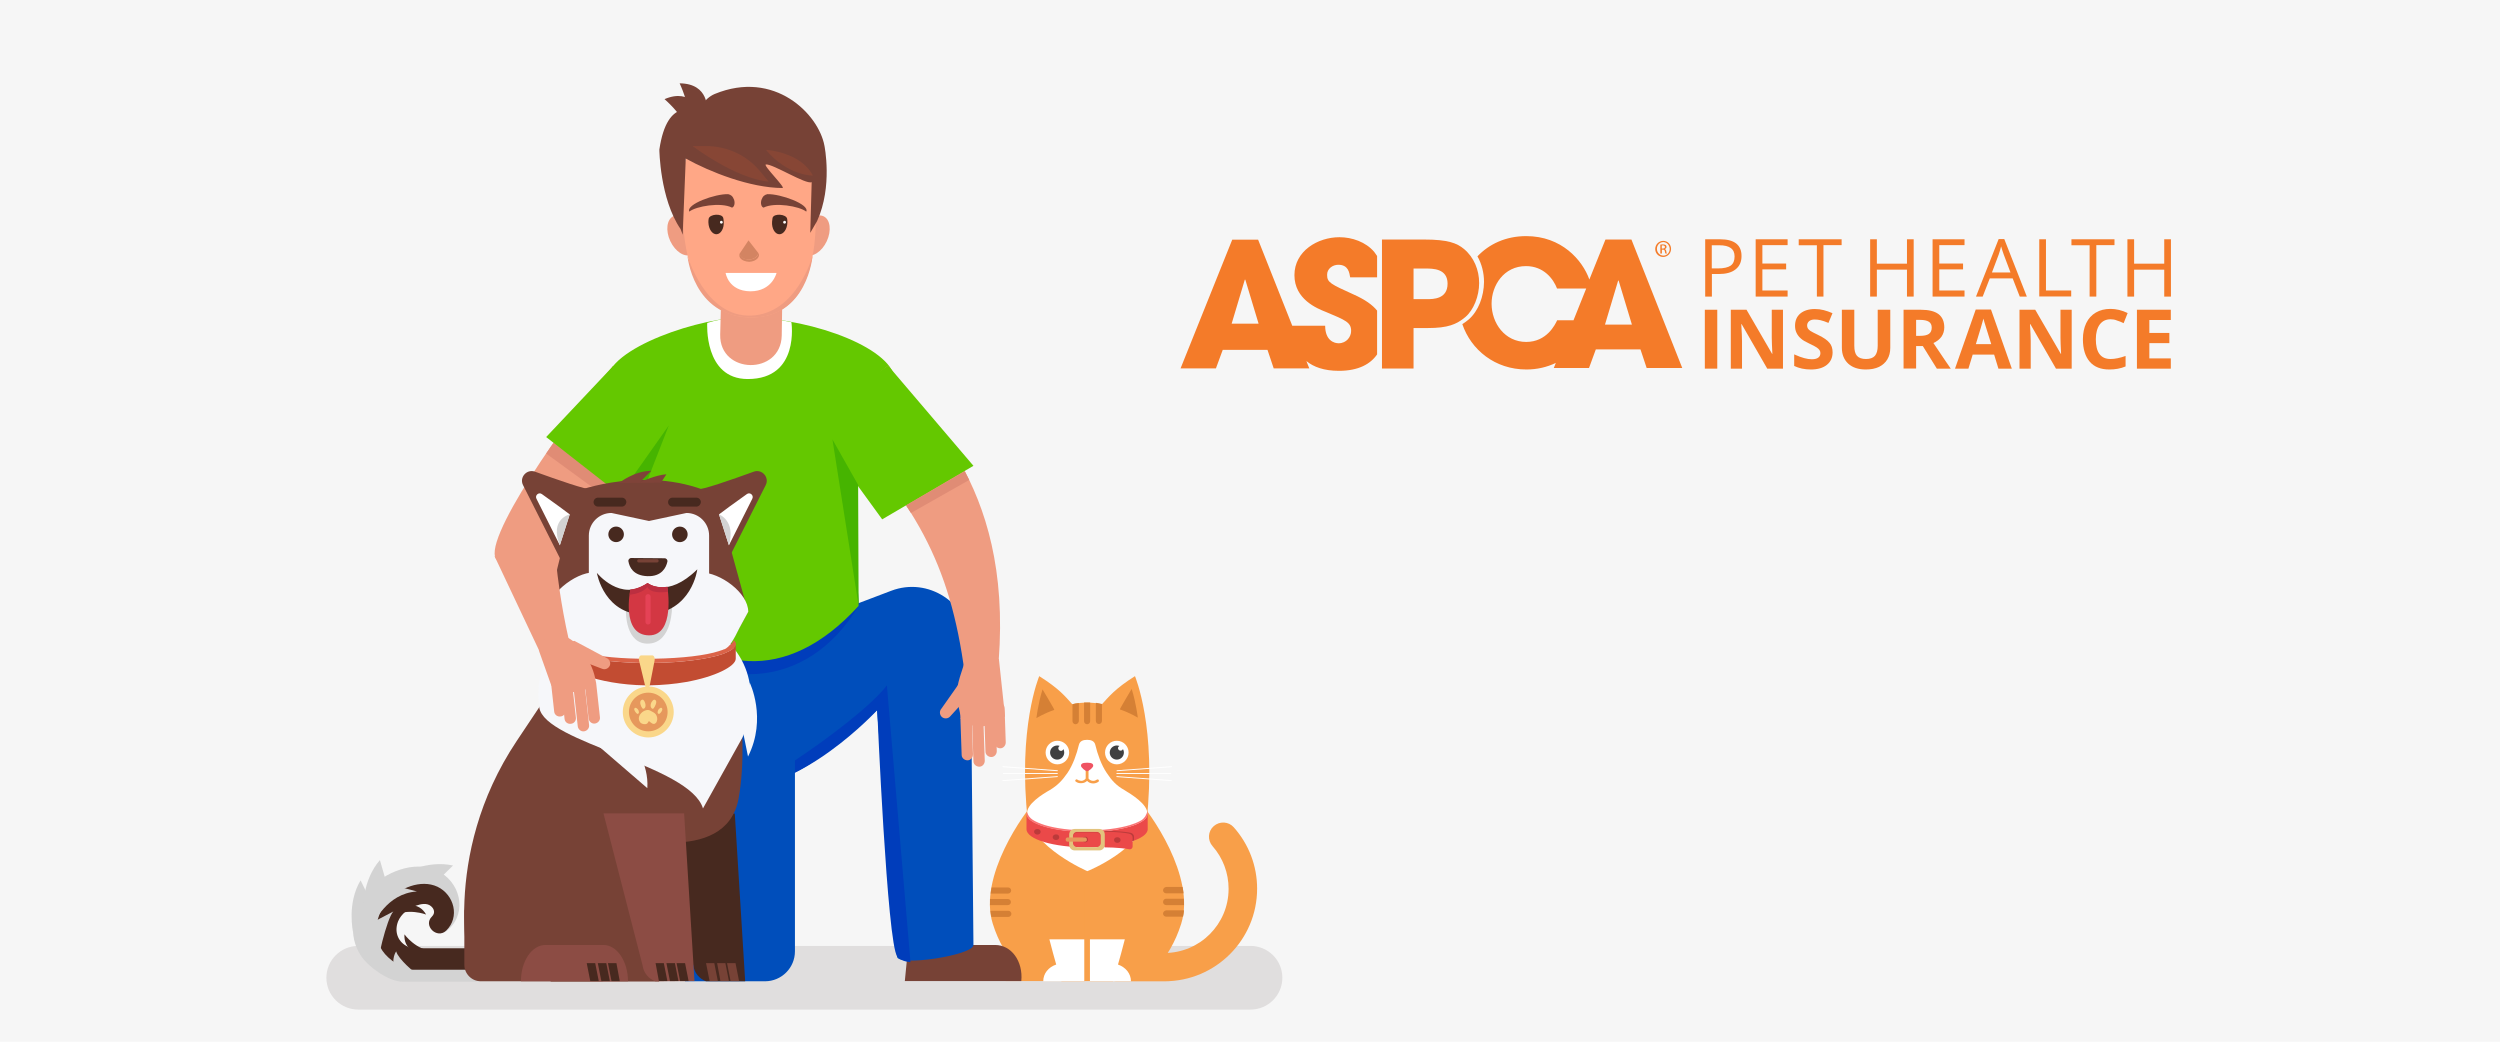 <?xml version="1.0" encoding="UTF-8"?> <svg xmlns="http://www.w3.org/2000/svg" width="360" height="150" viewBox="0 0 360 150" fill="none"><path d="M360 0H0V150H360V0Z" fill="#F6F6F6"></path><g clip-path="url(#clip0_245_462)"><path d="M250.78 36.862C250.78 37.705 250.499 38.337 249.919 38.793C249.357 39.249 248.532 39.46 247.479 39.46H246.513V42.708H245.548V34.456H247.69C249.744 34.456 250.78 35.264 250.78 36.862ZM246.513 38.653H247.374C248.216 38.653 248.831 38.512 249.217 38.249C249.603 37.968 249.779 37.529 249.779 36.932C249.779 36.388 249.603 35.984 249.235 35.721C248.883 35.457 248.322 35.317 247.567 35.317H246.496V38.653H246.513Z" fill="#F47B29"></path><path d="M257.416 42.708H252.816V34.456H257.416V35.299H253.782V37.95H257.205V38.793H253.782V41.83H257.416V42.708Z" fill="#F47B29"></path><path d="M262.595 42.708H261.63V35.317H259.014V34.456H265.194V35.299H262.578V42.708H262.595Z" fill="#F47B29"></path><path d="M275.57 42.708H274.604V38.828H270.268V42.708H269.302V34.456H270.268V37.968H274.604V34.456H275.57V42.708Z" fill="#F47B29"></path><path d="M282.891 42.708H278.291V34.456H282.891V35.299H279.257V37.95H282.68V38.793H279.257V41.83H282.891V42.708Z" fill="#F47B29"></path><path d="M290.844 42.708L289.826 40.092H286.525L285.507 42.708H284.542L287.807 34.421H288.615L291.863 42.708H290.844ZM289.51 39.232L288.544 36.669C288.422 36.353 288.299 35.949 288.158 35.475C288.07 35.843 287.965 36.23 287.807 36.669L286.841 39.232H289.51Z" fill="#F47B29"></path><path d="M293.653 42.708V34.456H294.619V41.83H298.253V42.691H293.653V42.708Z" fill="#F47B29"></path><path d="M301.87 42.708H300.904V35.317H298.288V34.456H304.486V35.299H301.87V42.708Z" fill="#F47B29"></path><path d="M312.615 42.708H311.649V38.828H307.313V42.708H306.347V34.456H307.313V37.968H311.649V34.456H312.615V42.708Z" fill="#F47B29"></path><path d="M245.495 53.084V44.604H247.286V53.084H245.495Z" fill="#F47B29"></path><path d="M256.766 53.084H254.484L250.797 46.676H250.744C250.814 47.817 250.85 48.625 250.85 49.099V53.084H249.234V44.604H251.499L255.186 50.96H255.221C255.169 49.854 255.133 49.081 255.133 48.625V44.604H256.749V53.084H256.766Z" fill="#F47B29"></path><path d="M263.894 50.732C263.894 51.504 263.614 52.101 263.069 52.54C262.525 52.979 261.752 53.207 260.769 53.207C259.856 53.207 259.066 53.032 258.364 52.698V51.03C258.943 51.294 259.417 51.469 259.821 51.574C260.225 51.68 260.576 51.733 260.91 51.733C261.296 51.733 261.612 51.662 261.823 51.504C262.033 51.346 262.139 51.136 262.139 50.837C262.139 50.679 262.086 50.521 261.998 50.398C261.911 50.275 261.77 50.152 261.594 50.029C261.419 49.907 261.05 49.713 260.488 49.45C259.962 49.204 259.575 48.976 259.33 48.748C259.066 48.52 258.856 48.256 258.715 47.958C258.557 47.659 258.487 47.308 258.487 46.922C258.487 46.167 258.733 45.588 259.242 45.149C259.751 44.727 260.453 44.499 261.349 44.499C261.788 44.499 262.209 44.552 262.613 44.657C263.017 44.762 263.438 44.903 263.877 45.096L263.298 46.501C262.841 46.307 262.472 46.184 262.174 46.114C261.875 46.044 261.594 46.009 261.296 46.009C260.962 46.009 260.699 46.097 260.506 46.255C260.33 46.413 260.225 46.623 260.225 46.869C260.225 47.027 260.26 47.168 260.33 47.291C260.401 47.413 260.524 47.519 260.682 47.642C260.84 47.747 261.226 47.958 261.823 48.239C262.613 48.625 263.157 48.994 263.456 49.38C263.736 49.696 263.894 50.17 263.894 50.732Z" fill="#F47B29"></path><path d="M272.199 44.604V50.1C272.199 50.732 272.058 51.276 271.777 51.75C271.497 52.224 271.093 52.575 270.566 52.839C270.039 53.084 269.407 53.207 268.687 53.207C267.599 53.207 266.756 52.926 266.142 52.364C265.545 51.803 265.229 51.048 265.229 50.065V44.604H267.02V49.801C267.02 50.451 267.142 50.942 267.406 51.241C267.669 51.539 268.108 51.697 268.705 51.697C269.284 51.697 269.723 51.539 269.987 51.241C270.25 50.925 270.39 50.451 270.39 49.801V44.604H272.199Z" fill="#F47B29"></path><path d="M275.921 49.819V53.067H274.113V44.604H276.588C277.747 44.604 278.59 44.815 279.151 45.236C279.696 45.658 279.977 46.29 279.977 47.15C279.977 47.642 279.836 48.098 279.573 48.484C279.292 48.871 278.906 49.169 278.414 49.397C279.696 51.311 280.521 52.54 280.907 53.084H278.906L276.887 49.836H275.921V49.819ZM275.921 48.361H276.5C277.062 48.361 277.483 48.274 277.764 48.081C278.028 47.888 278.168 47.589 278.168 47.185C278.168 46.781 278.028 46.501 277.747 46.325C277.466 46.149 277.045 46.062 276.465 46.062H275.921V48.361Z" fill="#F47B29"></path><path d="M287.772 53.084L287.157 51.065H284.067L283.453 53.084H281.522L284.506 44.569H286.701L289.703 53.084H287.772ZM286.736 49.555C286.174 47.73 285.841 46.694 285.77 46.448C285.7 46.202 285.648 46.026 285.612 45.886C285.49 46.378 285.121 47.607 284.524 49.555H286.736Z" fill="#F47B29"></path><path d="M298.341 53.084H296.059L292.372 46.676H292.319C292.389 47.817 292.424 48.625 292.424 49.099V53.084H290.809V44.604H293.074L296.761 50.96H296.796C296.743 49.854 296.708 49.081 296.708 48.625V44.604H298.323V53.084H298.341Z" fill="#F47B29"></path><path d="M303.942 45.974C303.257 45.974 302.748 46.22 302.362 46.729C301.993 47.238 301.8 47.94 301.8 48.853C301.8 50.749 302.502 51.697 303.924 51.697C304.521 51.697 305.241 51.557 306.084 51.258V52.768C305.381 53.067 304.609 53.207 303.749 53.207C302.52 53.207 301.572 52.839 300.922 52.084C300.272 51.329 299.939 50.258 299.939 48.853C299.939 47.975 300.097 47.203 300.413 46.536C300.729 45.868 301.203 45.359 301.8 45.008C302.397 44.657 303.099 44.481 303.907 44.481C304.732 44.481 305.557 44.675 306.382 45.078L305.803 46.536C305.487 46.378 305.171 46.255 304.837 46.149C304.556 46.026 304.24 45.974 303.942 45.974Z" fill="#F47B29"></path><path d="M312.597 53.084H307.717V44.604H312.597V46.079H309.507V47.94H312.387V49.415H309.507V51.61H312.597V53.084Z" fill="#F47B29"></path><path d="M177.357 46.606L179.253 40.268H179.305H179.323L181.237 46.606H177.357ZM192.719 38.126C194.176 38.126 194.317 39.302 194.422 39.934H198.302V36.862C198.179 36.669 198.039 36.475 197.881 36.265C196.669 34.843 194.703 34.158 192.877 34.158C189.769 34.158 186.398 36.142 186.398 39.618C186.398 43.094 189.629 44.411 190.928 44.92C193.79 46.114 194.562 46.43 194.562 47.659C194.562 48.502 193.895 49.432 192.754 49.432C192.157 49.432 190.823 49.064 190.823 46.904H186.1V46.939L181.166 34.509H177.444L170 53.049H175.092L176.075 50.381H182.518L183.414 53.049H188.54L188.119 51.996C189.155 52.839 190.647 53.4 192.807 53.4C195.651 53.4 197.371 52.4 198.302 51.03V44.727C197.635 43.902 196.581 43.147 194.931 42.41C191.595 40.9 191.104 40.672 191.104 39.583C191.086 38.705 191.894 38.126 192.719 38.126ZM231.116 46.746L233.012 40.408H233.065H233.082L234.996 46.746H231.116ZM224.233 46.114C223.935 46.764 222.724 49.239 219.774 49.239C216.702 49.239 214.788 46.536 214.788 43.727C214.788 41.093 216.561 38.319 219.739 38.319C222.302 38.319 223.689 40.163 224.216 41.55H228.412L226.586 46.114H224.233ZM234.926 34.492H231.186L228.868 40.25C227.868 37.441 224.866 34 219.774 34C216.807 34 214.419 35.159 212.751 36.914C213.383 38.02 213.699 39.32 213.699 40.601C213.682 42.673 212.892 44.797 211.487 46.009C211.189 46.255 210.89 46.483 210.574 46.676C211.821 50.346 215.244 53.207 219.809 53.207C221.319 53.207 222.759 52.874 224.04 52.259L223.742 52.996H228.816L229.799 50.31H236.225L237.12 52.996H242.247L234.926 34.492Z" fill="#F47B29"></path><path d="M239.297 35.791H239.438C239.613 35.791 239.754 35.721 239.754 35.562C239.754 35.457 239.666 35.334 239.438 35.334C239.367 35.334 239.332 35.334 239.297 35.352V35.791ZM239.297 36.511H239.087V35.229C239.192 35.211 239.297 35.194 239.455 35.194C239.648 35.194 239.771 35.229 239.859 35.282C239.929 35.334 239.982 35.422 239.982 35.545C239.982 35.721 239.877 35.808 239.736 35.861V35.879C239.841 35.896 239.929 36.002 239.947 36.195C239.982 36.388 239.999 36.475 240.035 36.511H239.824C239.789 36.475 239.771 36.353 239.736 36.177C239.701 36.019 239.631 35.949 239.455 35.949H239.315V36.511H239.297ZM239.508 34.86C238.999 34.86 238.595 35.299 238.595 35.826C238.595 36.37 239.016 36.809 239.525 36.809C240.035 36.809 240.438 36.388 240.438 35.843C240.421 35.299 240.017 34.86 239.508 34.86ZM239.508 34.685C240.14 34.685 240.632 35.194 240.632 35.843C240.632 36.493 240.122 37.002 239.49 37.002C238.858 37.002 238.349 36.493 238.349 35.843C238.367 35.194 238.876 34.685 239.508 34.685Z" fill="#F47B29"></path><path d="M203.551 43.077H205.483C206.378 43.077 208.45 43.077 208.45 40.847C208.45 38.67 206.343 38.67 205.307 38.67H203.551V43.077ZM199.004 34.492H205.079C208.52 34.492 209.802 35.018 210.802 35.843C212.26 37.055 212.997 38.881 212.997 40.759C212.997 42.638 212.207 44.622 211.031 45.64C209.749 46.711 208.502 47.238 205.606 47.238H203.551V53.067H199.004V34.492Z" fill="#F47B29"></path></g><g clip-path="url(#clip1_245_462)"><path d="M180.075 145.38H51.584C49.072 145.38 47 143.343 47 140.796C47 138.283 49.038 136.212 51.584 136.212H180.075C182.587 136.212 184.659 138.249 184.659 140.796C184.659 143.343 182.587 145.38 180.075 145.38Z" fill="#E0DEDE"></path><path d="M167.681 141.305H160.686C159.565 141.305 158.648 140.388 158.648 139.268C158.648 138.147 159.565 137.23 160.686 137.23H167.681C172.774 137.23 176.917 133.088 176.917 127.994C176.917 125.719 176.102 123.546 174.608 121.848C173.861 120.999 173.928 119.709 174.777 118.962C175.626 118.215 176.917 118.283 177.664 119.132C179.837 121.577 181.025 124.701 181.025 127.96C181.025 135.329 175.049 141.305 167.681 141.305Z" fill="#F89F49"></path><path d="M149.276 115.125H163.81C165.575 116.925 172.231 126.229 170.092 133.02C169.243 135.736 167.952 137.706 166.832 139.064C167.681 139.506 168.224 140.321 168.224 141.271H144.828C144.828 140.354 145.405 139.54 146.22 139.064C145.1 137.706 143.809 135.736 142.96 133.02C140.821 126.229 147.511 116.925 149.276 115.125Z" fill="#F89F49"></path><path d="M142.655 128.674H145.168C145.405 128.674 145.609 128.47 145.609 128.232C145.609 127.994 145.405 127.791 145.168 127.791H142.791C142.723 128.062 142.689 128.368 142.655 128.674Z" fill="#D58035"></path><path d="M142.553 130.337H145.134C145.371 130.337 145.575 130.134 145.575 129.896C145.575 129.658 145.371 129.455 145.134 129.455H142.553C142.587 129.726 142.553 130.032 142.553 130.337Z" fill="#D58035"></path><path d="M142.621 131.118C142.655 131.424 142.689 131.73 142.757 132.035H145.202C145.439 132.035 145.643 131.831 145.643 131.594C145.643 131.356 145.439 131.152 145.202 131.152H142.621V131.118Z" fill="#D58035"></path><path d="M167.477 128.198C167.477 128.436 167.681 128.64 167.918 128.64H170.431C170.397 128.334 170.363 128.028 170.295 127.723H167.918C167.681 127.757 167.477 127.96 167.477 128.198Z" fill="#D58035"></path><path d="M167.477 129.896C167.477 130.134 167.681 130.337 167.918 130.337H170.499C170.499 130.032 170.499 129.726 170.465 129.421H167.884C167.681 129.421 167.477 129.624 167.477 129.896Z" fill="#D58035"></path><path d="M167.477 131.56C167.477 131.797 167.681 132.001 167.918 132.001H170.363C170.431 131.696 170.465 131.39 170.499 131.084H167.952C167.681 131.118 167.477 131.322 167.477 131.56Z" fill="#D58035"></path><path d="M149.65 97.366C152.57 99.2 153.453 100.354 154.404 101.407C155.015 101.237 156.102 101.169 156.543 101.169C156.984 101.169 158.071 101.237 158.682 101.407C159.633 100.388 160.516 99.2 163.436 97.366C163.436 97.366 166.594 104.802 165.1 118.317C163.504 131.831 160.278 141.305 160.278 141.305H156.951V127.485C156.951 127.281 156.781 127.112 156.577 127.112H156.543C156.339 127.112 156.17 127.281 156.17 127.485V141.305H152.842C152.842 141.305 149.616 131.831 148.02 118.317C146.492 104.802 149.65 97.366 149.65 97.366Z" fill="#F89F49"></path><path d="M156.951 135.261H161.976C161.603 136.721 161.263 137.944 160.991 138.894C162.078 139.268 162.859 140.185 162.859 141.305H156.951V135.261Z" fill="white"></path><path d="M152.095 138.894C151.823 137.944 151.484 136.721 151.11 135.261H156.136V141.305H150.227C150.227 140.185 150.974 139.268 152.095 138.894Z" fill="white"></path><path d="M151.178 113.767C152.298 113.088 152.978 112.375 153.725 111.288C154.506 110.133 155.049 108.571 155.355 107.281C155.49 106.704 155.966 106.534 156.543 106.534C157.12 106.534 157.596 106.704 157.731 107.281C158.037 108.571 158.58 110.133 159.361 111.288C160.074 112.375 160.754 113.122 161.908 113.767C162.859 114.344 165.338 115.838 165.202 117.196C164.591 122.256 156.577 125.448 156.577 125.448C156.577 125.448 148.563 121.984 147.918 117.196C147.714 115.838 150.193 114.31 151.178 113.767Z" fill="white"></path><path d="M158.682 101.373V103.818C158.682 104.055 158.478 104.259 158.241 104.259C158.003 104.259 157.799 104.055 157.799 103.818V101.203C158.105 101.271 158.411 101.305 158.682 101.373Z" fill="#D58035"></path><path d="M156.543 104.293C156.305 104.293 156.102 104.089 156.102 103.852V101.169C156.271 101.169 156.441 101.169 156.543 101.169C156.645 101.169 156.815 101.169 156.984 101.169V103.852C156.984 104.089 156.781 104.293 156.543 104.293Z" fill="#D58035"></path><path d="M154.879 104.293C154.641 104.293 154.438 104.089 154.438 103.852V101.407C154.675 101.339 155.015 101.271 155.355 101.237V103.852C155.321 104.089 155.117 104.293 154.879 104.293Z" fill="#D58035"></path><path d="M154.879 112.307C154.947 112.205 155.083 112.205 155.151 112.273C155.287 112.375 155.456 112.408 155.66 112.442C155.66 112.442 155.66 112.442 155.694 112.442C156.068 112.442 156.271 112.205 156.339 112.103V110.541V110.507C156.339 110.405 156.441 110.337 156.543 110.337C156.645 110.337 156.747 110.439 156.747 110.541V112.103C156.815 112.205 157.018 112.442 157.426 112.442C157.63 112.442 157.799 112.375 157.935 112.273C158.037 112.205 158.139 112.239 158.207 112.307C158.275 112.408 158.241 112.51 158.173 112.578C157.969 112.714 157.731 112.816 157.426 112.816H157.392C156.984 112.816 156.679 112.612 156.543 112.442C156.373 112.612 156.102 112.782 155.694 112.782H155.66C155.355 112.782 155.117 112.714 154.913 112.544C154.811 112.51 154.811 112.408 154.879 112.307Z" fill="#F89F49"></path><path d="M155.66 110.269C155.66 110.507 156.271 111.05 156.543 111.05C156.815 111.05 157.426 110.507 157.426 110.269C157.426 110.032 157.29 109.828 156.543 109.828C155.796 109.828 155.66 110.032 155.66 110.269Z" fill="#EF5362"></path><path d="M144.488 111.458H152.264C152.298 111.458 152.332 111.424 152.332 111.39C152.332 111.356 152.298 111.322 152.264 111.322H144.488C144.455 111.322 144.421 111.356 144.421 111.39C144.387 111.424 144.421 111.458 144.488 111.458Z" fill="white"></path><path d="M152.265 111.05C152.299 111.05 152.332 111.016 152.332 110.982C152.332 110.948 152.299 110.914 152.265 110.914L144.421 110.337C144.387 110.337 144.353 110.371 144.353 110.405C144.353 110.439 144.387 110.473 144.421 110.473L152.265 111.05Z" fill="white"></path><path d="M144.387 112.476L152.264 111.899C152.298 111.899 152.332 111.865 152.332 111.831C152.332 111.797 152.298 111.763 152.264 111.763L144.421 112.341C144.387 112.341 144.353 112.375 144.353 112.408C144.319 112.442 144.353 112.476 144.387 112.476Z" fill="white"></path><path d="M160.821 111.458H168.597C168.631 111.458 168.665 111.424 168.665 111.39C168.665 111.356 168.631 111.322 168.597 111.322H160.821C160.787 111.322 160.753 111.356 160.753 111.39C160.753 111.424 160.787 111.458 160.821 111.458Z" fill="white"></path><path d="M160.821 111.05L168.699 110.473C168.733 110.473 168.767 110.439 168.767 110.405C168.767 110.371 168.733 110.337 168.699 110.337L160.855 110.914C160.821 110.914 160.788 110.948 160.788 110.982C160.754 111.016 160.788 111.05 160.821 111.05Z" fill="white"></path><path d="M168.665 112.476C168.699 112.476 168.733 112.442 168.733 112.408C168.733 112.375 168.699 112.341 168.665 112.341L160.821 111.763C160.787 111.763 160.753 111.797 160.753 111.831C160.753 111.865 160.787 111.899 160.821 111.899L168.665 112.476Z" fill="white"></path><path d="M160.821 110.066C161.759 110.066 162.519 109.305 162.519 108.368C162.519 107.43 161.759 106.67 160.821 106.67C159.884 106.67 159.124 107.43 159.124 108.368C159.124 109.305 159.884 110.066 160.821 110.066Z" fill="white"></path><path d="M160.821 107.349C160.957 107.349 161.059 107.383 161.195 107.417C161.093 107.485 160.991 107.587 160.991 107.723C160.991 107.926 161.161 108.096 161.365 108.096C161.534 108.096 161.67 107.994 161.704 107.858C161.772 107.994 161.84 108.164 161.84 108.368C161.84 108.911 161.399 109.386 160.821 109.386C160.278 109.386 159.803 108.945 159.803 108.368C159.803 107.79 160.278 107.349 160.821 107.349Z" fill="#404041"></path><path d="M152.264 110.066C153.202 110.066 153.962 109.305 153.962 108.368C153.962 107.43 153.202 106.67 152.264 106.67C151.327 106.67 150.567 107.43 150.567 108.368C150.567 109.305 151.327 110.066 152.264 110.066Z" fill="white"></path><path d="M152.265 107.349C152.4 107.349 152.502 107.383 152.604 107.417C152.468 107.485 152.4 107.587 152.4 107.757C152.4 107.96 152.57 108.13 152.774 108.13C152.944 108.13 153.08 108.028 153.113 107.858C153.215 108.028 153.249 108.198 153.249 108.368C153.249 108.911 152.808 109.386 152.231 109.386C151.687 109.386 151.212 108.945 151.212 108.368C151.212 107.79 151.687 107.349 152.265 107.349Z" fill="#404041"></path><path d="M150.125 99.267C150.125 99.267 151.891 102.222 151.823 102.222C150.261 102.765 149.242 103.41 149.242 103.41C149.242 103.41 149.48 101.339 150.125 99.267Z" fill="#D58035"></path><path d="M162.961 99.2C162.961 99.2 161.195 102.154 161.263 102.154C162.825 102.697 163.844 103.342 163.844 103.342C163.844 103.342 163.606 101.271 162.961 99.2Z" fill="#D58035"></path><path d="M88.291 52.714C81.839 59.844 68.698 78.69 71.653 80.693L77.833 85.21L96.78 60.048L88.291 52.714Z" fill="#EF9C81"></path><path d="M79.7 63.783L78.647 65.311L87.816 72.001L89.004 70.405L79.7 63.783Z" fill="#E08C75"></path><path d="M130.295 141.271H147.069C147.341 138.419 145.643 136.076 143.3 136.076H130.804L130.295 141.271Z" fill="#774236"></path><path d="M114.471 90.337L128.325 85.074C133.657 83.036 139.429 86.806 139.769 92.51L140.176 136.076C140.176 137.57 129.174 139.234 129.174 137.74L126.288 102.256C126.288 102.256 116.509 111.22 113.147 111.661C109.785 112.103 105.914 112.51 105.914 112.51L104.726 89.794L114.471 90.337Z" fill="#004EBB"></path><path d="M127.714 98.69L131.11 138.555C130.329 138.487 129.616 138.249 129.208 137.74C127.748 135.94 126.322 102.256 126.322 102.256C126.322 102.256 115.252 114.276 105.201 113.495L103.266 114.887C103.096 117.638 123.402 104.361 127.714 98.69Z" fill="#003DBB"></path><path d="M98.648 141.305H110.159C112.536 141.305 114.471 139.37 114.471 136.993V98.69H98.648V141.305Z" fill="#004EBB"></path><path d="M94.777 59.844L120.108 60.184L122.689 66.635L123.639 87.213C116.169 99.879 102.077 99.811 93.486 90.133L92.23 68.435L94.777 59.844Z" fill="#003DBB"></path><path d="M119.055 34.733C119.768 33.203 119.561 31.597 118.593 31.145C117.624 30.693 116.26 31.567 115.547 33.096C114.833 34.626 115.04 36.232 116.009 36.684C116.977 37.136 118.341 36.263 119.055 34.733Z" fill="#EF9C81"></path><path d="M99.565 36.664C100.534 36.212 100.741 34.606 100.027 33.076C99.313 31.547 97.95 30.673 96.981 31.125C96.012 31.577 95.805 33.184 96.519 34.713C97.233 36.243 98.597 37.116 99.565 36.664Z" fill="#EF9C81"></path><path d="M101.67 141.305C100.719 140.966 99.972 140.083 99.836 139.03L94.199 117.162H105.812L107.306 141.305H101.67Z" fill="#47291F"></path><path d="M68.325 137.197H58.07C57.968 137.197 57.866 137.197 57.798 137.231C57.425 137.129 57.085 136.993 56.746 136.789C54.98 135.804 54.335 133.903 55.116 132.069C55.727 130.609 57.187 129.522 58.681 129.013C59.598 128.674 60.752 128.436 61.601 129.081C62.281 129.59 64.25 130.337 63.571 130.949C61.737 132.68 62.79 135.533 64.624 133.801C67.374 131.22 66.219 126.874 62.892 125.346C59.598 123.818 55.319 125.651 53.044 128.13C50.667 130.711 49.988 134.718 52.026 137.706C53.214 139.404 56.066 141.373 58.036 141.373H68.291C69.479 141.373 70.43 140.422 70.43 139.268C70.464 138.147 69.513 137.197 68.325 137.197Z" fill="#D3D3D3"></path><path d="M66.933 136.551H59.462C59.394 136.551 59.326 136.551 59.258 136.551C58.987 136.483 58.749 136.348 58.511 136.212C57.221 135.499 56.78 134.073 57.323 132.68C57.764 131.594 58.851 130.779 59.938 130.405C60.617 130.168 61.466 129.998 62.043 130.473C62.552 130.881 62.688 131.492 62.213 131.967C60.854 133.258 62.926 135.295 64.25 134.005C66.253 132.069 65.404 128.843 62.994 127.689C60.583 126.568 57.493 127.893 55.829 129.76C54.097 131.696 53.588 134.684 55.082 136.925C55.931 138.181 58.036 139.641 59.462 139.641H66.966C67.815 139.641 68.528 138.928 68.528 138.079C68.495 137.264 67.781 136.551 66.933 136.551Z" fill="#47291F"></path><path d="M78.647 62.934L89.853 71.695L101.704 61.78L88.291 52.714L78.647 62.934Z" fill="#64C800"></path><path d="M124.488 59.267L90.872 58.35C87.51 58.248 87.374 54.887 87.374 54.887C87.374 50.167 101.025 45.515 107.816 45.685C117.459 45.956 128.903 50.303 128.903 54.955L128.869 55.294C128.767 57.569 126.797 59.335 124.488 59.267Z" fill="#64C800"></path><path d="M127.884 52.646C132.332 59.437 145.813 68.945 143.809 95.193L138.92 96.958C136.814 81.101 131.721 72.035 119.327 59.505L127.884 52.646Z" fill="#EF9C81"></path><path d="M94.675 56.924L120.006 57.264L122.587 63.715L123.639 87.247C113.113 98.792 101.975 96.891 93.384 87.247L92.128 65.549L94.675 56.924Z" fill="#64C800"></path><path d="M104.998 91.22C104.998 91.22 108.189 104.938 106.356 114.989C104.522 125.04 88.665 120.151 88.665 120.151C88.665 120.151 91.347 129.896 80.311 134.65L78.308 140.151H67.714C67.714 140.151 63.265 123.41 74.403 106.704C83.707 92.714 84.59 91.593 84.59 91.593L104.998 91.22Z" fill="#774236"></path><path d="M107.714 88.096L103.096 71.288C93.452 66.704 82.994 70.744 82.994 70.744L78.614 88.503L83.13 95.193L93.486 94.514L103.843 95.193L107.714 88.096Z" fill="#774236"></path><path d="M100.413 70.439C100.991 70.608 105.337 69.08 108.529 67.926C109.717 67.484 110.838 68.741 110.261 69.861L104.658 80.965L100.413 70.439Z" fill="#774236"></path><path d="M93.452 75.023L88.053 73.868C86.254 73.868 84.793 75.328 84.793 77.128V84.225C84.793 86.025 86.254 87.485 88.053 87.485H92.807H93.452H98.851C100.651 87.485 102.111 86.025 102.111 84.225V77.128C102.111 75.328 100.651 73.868 98.851 73.868L93.452 75.023Z" fill="#F6F7FA"></path><path d="M100.923 94.785H85.507C82.756 94.785 82.111 93.427 79.972 90.473L78.647 88.503C78.647 85.753 82.756 82.425 85.507 82.425H100.923C103.673 82.425 107.748 85.345 107.748 88.096L106.492 90.405C104.828 93.902 103.673 94.785 100.923 94.785Z" fill="#F6F7FA"></path><path d="M94.913 117.706H79.293V141.339H94.913V117.706Z" fill="#774236"></path><path d="M101.84 46.499C101.84 46.499 101.33 54.581 107.68 54.581C115.218 54.581 113.962 46.398 113.962 46.398C113.962 46.398 107.171 44.768 101.84 46.499Z" fill="white"></path><path d="M90.906 80.354C90.634 80.354 90.43 80.592 90.498 80.863C90.634 81.61 91.143 82.901 93.249 82.969C95.32 83.036 95.931 81.678 96.101 80.897C96.169 80.626 95.965 80.388 95.694 80.388L90.906 80.354Z" fill="#47291F"></path><path d="M86.491 141.305H69.242C67.917 141.305 66.865 140.219 66.865 138.928V131.288C66.865 129.964 68.053 133.122 69.344 133.122L86.491 135.499C87.816 135.499 88.868 136.585 88.868 137.876V138.928C88.868 140.219 87.782 141.305 86.491 141.305Z" fill="#774236"></path><path d="M94.369 141.305C93.418 140.966 92.671 140.083 92.535 139.03L86.899 117.128H98.512L100.006 141.271L94.369 141.305Z" fill="#8C4C44"></path><path d="M81.262 92.306C81.262 92.306 76.678 94.819 77.663 101.882C78.376 106.976 99.361 110.167 101.228 116.415L106.899 106.229C106.899 106.229 110.6 98.69 105.133 92.714L81.262 92.306Z" fill="#F6F7FA"></path><path d="M97.018 102.527C97.018 104.531 95.388 106.195 93.351 106.195C92.977 106.195 92.604 106.127 92.264 106.025C90.77 105.549 89.683 104.191 89.683 102.527C89.683 100.66 91.109 99.098 92.943 98.894C93.079 98.894 93.215 98.86 93.351 98.86C93.418 98.86 93.453 98.86 93.52 98.86C94.505 98.894 95.354 99.335 95.999 99.981C96.61 100.66 97.018 101.543 97.018 102.527Z" fill="#FAD78A"></path><path d="M93.35 105.312C94.888 105.312 96.135 104.065 96.135 102.527C96.135 100.989 94.888 99.743 93.35 99.743C91.812 99.743 90.566 100.989 90.566 102.527C90.566 104.065 91.812 105.312 93.35 105.312Z" fill="#E6985C"></path><path d="M91.721 102.765C91.755 102.799 91.789 102.799 91.823 102.799C91.856 102.799 91.924 102.765 91.958 102.731C91.992 102.663 92.026 102.561 91.992 102.493C91.992 102.425 91.958 102.324 91.924 102.256C91.856 102.154 91.823 102.086 91.721 102.018C91.653 101.984 91.585 101.916 91.517 101.916C91.449 101.916 91.381 101.95 91.347 102.052C91.245 102.256 91.585 102.663 91.721 102.765Z" fill="#FAD78A"></path><path d="M92.468 101.95C92.502 101.984 92.536 102.018 92.57 102.052C92.638 102.086 92.706 102.052 92.773 102.018C92.875 101.95 92.909 101.848 92.943 101.746C92.977 101.644 92.943 101.509 92.943 101.407C92.909 101.271 92.875 101.135 92.807 100.999C92.739 100.897 92.671 100.796 92.604 100.762C92.502 100.728 92.4 100.762 92.332 100.829C92.026 101.067 92.298 101.746 92.468 101.95Z" fill="#FAD78A"></path><path d="M94.981 102.765C94.947 102.799 94.913 102.799 94.879 102.799C94.845 102.799 94.777 102.765 94.743 102.731C94.709 102.663 94.675 102.561 94.709 102.493C94.709 102.425 94.743 102.324 94.777 102.256C94.845 102.154 94.879 102.086 94.981 102.018C95.049 101.984 95.116 101.916 95.184 101.916C95.252 101.916 95.32 101.95 95.354 102.052C95.456 102.256 95.15 102.663 94.981 102.765Z" fill="#FAD78A"></path><path d="M94.132 101.984C94.098 102.018 94.064 102.052 94.03 102.052C93.962 102.086 93.894 102.052 93.826 101.984C93.758 101.916 93.69 101.78 93.69 101.678C93.69 101.576 93.69 101.441 93.724 101.339C93.758 101.203 93.826 101.067 93.928 100.965C93.996 100.863 94.064 100.795 94.166 100.762C94.267 100.728 94.369 100.795 94.437 100.863C94.641 101.135 94.301 101.78 94.132 101.984Z" fill="#FAD78A"></path><path d="M92.196 104.021C92.264 104.123 92.4 104.191 92.502 104.225C92.773 104.327 93.181 104.327 93.317 104.021C93.351 103.953 93.385 103.886 93.419 103.852C93.453 103.852 93.487 103.886 93.52 103.886C93.758 104.089 94.064 104.361 94.335 104.191C94.437 104.123 94.539 104.021 94.573 103.886C94.709 103.546 94.641 103.138 94.437 102.867C94.234 102.595 93.894 102.493 93.622 102.324C92.909 101.916 91.449 103.071 92.196 104.021Z" fill="#FAD78A"></path><path d="M105.948 92.714V94.853C105.948 95.94 102.994 97.468 98.749 98.215C97.188 98.487 95.422 98.656 93.554 98.69C93.486 98.69 93.045 98.69 92.875 98.69C86.118 98.588 80.753 96.347 80.753 94.853V92.714C80.753 93.087 81.126 93.461 81.771 93.8C81.975 93.902 82.179 94.004 82.451 94.106C84.42 94.853 87.985 95.362 92.094 95.464C92.501 95.464 92.909 95.464 93.35 95.464C93.622 95.464 93.928 95.464 94.199 95.464C98.24 95.397 101.772 94.921 103.877 94.242C104.013 94.208 104.115 94.14 104.25 94.106C104.488 94.004 104.726 93.902 104.93 93.8C105.575 93.461 105.948 93.121 105.948 92.714Z" fill="#C24C32"></path><path d="M105.677 92.171C105.541 92.51 105.303 92.816 104.963 92.986C104.963 92.986 104.963 92.986 104.963 93.02C104.963 93.02 104.963 93.053 104.929 93.053C104.896 93.088 104.828 93.155 104.794 93.189C104.76 93.223 104.76 93.223 104.726 93.223C104.692 93.257 104.658 93.257 104.658 93.291L104.624 93.325C104.556 93.359 104.522 93.393 104.454 93.427C104.42 93.461 104.352 93.495 104.284 93.495H104.25C104.216 93.529 104.148 93.529 104.115 93.563C104.081 93.563 104.047 93.597 104.013 93.597C103.979 93.597 103.945 93.631 103.911 93.631C103.775 93.665 103.639 93.733 103.503 93.767C101.636 94.378 98.24 94.785 94.301 94.853C93.996 94.853 93.69 94.853 93.384 94.853C92.943 94.853 92.468 94.853 92.026 94.853C88.257 94.785 85.065 94.378 83.231 93.8C83.13 93.767 83.028 93.733 82.926 93.699C82.892 93.699 82.858 93.665 82.824 93.665C82.79 93.665 82.722 93.631 82.688 93.597C82.654 93.597 82.654 93.597 82.654 93.563C82.62 93.529 82.552 93.529 82.518 93.495C82.315 93.427 82.145 93.325 81.975 93.189C81.805 93.121 81.635 93.02 81.534 92.918C81.398 92.816 81.296 92.714 81.228 92.578C81.126 92.476 81.058 92.374 80.99 92.239C80.855 92.408 80.787 92.544 80.787 92.714C80.787 93.088 81.16 93.461 81.805 93.8C82.009 93.902 82.213 94.004 82.484 94.106C84.454 94.853 88.019 95.362 92.128 95.464C92.535 95.464 92.943 95.464 93.384 95.464C93.656 95.464 93.962 95.464 94.233 95.464C98.274 95.397 101.806 94.921 103.911 94.242C104.047 94.208 104.148 94.14 104.284 94.106C104.522 94.004 104.76 93.902 104.963 93.8C105.609 93.461 105.982 93.121 105.982 92.714C105.948 92.544 105.846 92.34 105.677 92.171Z" fill="#DB6348"></path><path d="M92.909 98.792L92.026 95.125C91.924 94.785 92.094 94.378 92.332 94.378H93.928C94.165 94.378 94.335 94.717 94.267 95.091L93.554 98.758C93.452 99.234 93.045 99.267 92.909 98.792Z" fill="#FAD78A"></path><path d="M89.811 77.202C89.953 76.6 89.579 75.997 88.977 75.855C88.375 75.713 87.771 76.087 87.63 76.689C87.488 77.291 87.861 77.895 88.464 78.036C89.066 78.178 89.669 77.805 89.811 77.202Z" fill="#47291F"></path><path d="M99.006 77.129C99.105 76.518 98.69 75.942 98.079 75.844C97.468 75.745 96.892 76.16 96.794 76.771C96.695 77.382 97.11 77.957 97.721 78.056C98.332 78.155 98.907 77.74 99.006 77.129Z" fill="#47291F"></path><path d="M75.014 141.305C75.014 138.419 76.576 136.076 78.546 136.076H86.899C88.834 136.076 90.43 138.419 90.43 141.305H75.014Z" fill="#8C4C44"></path><path d="M103.537 74.072C103.775 73.868 105.914 72.306 107.544 71.152C107.986 70.812 108.597 71.322 108.325 71.831L104.964 78.52L103.537 74.072Z" fill="white"></path><path d="M85.167 70.439C84.59 70.608 80.243 69.08 77.052 67.926C75.863 67.484 74.743 68.741 75.32 69.861L80.922 80.965L85.167 70.439Z" fill="#774236"></path><path d="M82.043 74.072C81.805 73.868 79.666 72.306 78.036 71.152C77.595 70.812 76.984 71.322 77.255 71.831L80.617 78.52L82.043 74.072Z" fill="white"></path><path d="M80.209 82.12C80.209 82.12 80.685 86.772 81.941 92.272L77.629 93.665L71.211 80.082L80.209 82.12Z" fill="#EF9C81"></path><path d="M85.778 98.113C83.707 100.388 81.873 99.777 79.394 98.724L77.595 93.665L79.123 90.371C81.126 91.458 83.13 92.34 84.046 93.868C85.031 95.464 85.608 96.823 85.778 98.113Z" fill="#EF9C81"></path><path d="M81.975 93.597C81.805 94.038 82.043 94.514 82.451 94.683L86.729 96.313C87.17 96.483 87.646 96.245 87.816 95.838C87.985 95.397 87.748 94.921 87.34 94.751L82.756 92.306C82.349 92.137 82.145 93.155 81.975 93.597Z" fill="#EF9C81"></path><path d="M84.929 97.638C84.488 97.706 84.148 98.113 84.216 98.554L84.76 103.478C84.827 103.919 85.235 104.259 85.676 104.191C86.118 104.123 86.457 103.716 86.389 103.274L85.846 98.351C85.778 97.909 85.371 97.57 84.929 97.638Z" fill="#EF9C81"></path><path d="M83.367 98.758C82.926 98.826 82.586 99.234 82.654 99.675L83.198 104.599C83.265 105.04 83.673 105.38 84.114 105.312C84.556 105.244 84.895 104.836 84.827 104.395L84.284 99.471C84.216 99.064 83.809 98.724 83.367 98.758Z" fill="#EF9C81"></path><path d="M81.466 97.672C81.024 97.706 80.685 98.113 80.753 98.588L81.296 103.512C81.33 103.953 81.737 104.293 82.213 104.225C82.654 104.191 82.994 103.784 82.926 103.308L82.382 98.385C82.315 97.943 81.907 97.638 81.466 97.672Z" fill="#EF9C81"></path><path d="M79.972 96.619C79.53 96.653 79.191 97.06 79.259 97.536L79.802 102.459C79.836 102.901 80.243 103.24 80.719 103.172C81.16 103.138 81.5 102.731 81.432 102.256L80.889 97.332C80.855 96.891 80.447 96.551 79.972 96.619Z" fill="#EF9C81"></path><path d="M138.309 103.512C140.686 105.448 142.417 104.565 144.726 103.172L143.844 94.921L139.463 93.699C138.444 96.857 137.765 98.419 137.765 100.184C137.731 101.169 138.309 102.188 138.309 103.512Z" fill="#EF9C81"></path><path d="M139.837 98.588C140.176 98.894 140.21 99.437 139.905 99.777L136.815 103.172C136.509 103.512 135.966 103.546 135.626 103.24C135.286 102.935 135.253 102.391 135.558 102.052L138.546 97.807C138.886 97.434 139.497 98.283 139.837 98.588Z" fill="#EF9C81"></path><path d="M139.089 102.901C139.531 102.901 139.938 103.24 139.938 103.682L140.108 108.639C140.108 109.081 139.769 109.488 139.327 109.488C138.886 109.488 138.478 109.149 138.478 108.707L138.308 103.75C138.275 103.274 138.614 102.901 139.089 102.901Z" fill="#EF9C81"></path><path d="M140.787 103.818C141.229 103.818 141.636 104.157 141.636 104.599L141.806 109.556C141.806 109.998 141.466 110.405 141.025 110.405C140.584 110.405 140.176 110.066 140.176 109.624L140.006 104.667C139.972 104.191 140.346 103.818 140.787 103.818Z" fill="#EF9C81"></path><path d="M142.519 102.425C142.961 102.425 143.368 102.765 143.368 103.206L143.538 108.164C143.538 108.605 143.198 109.013 142.757 109.013C142.315 109.013 141.908 108.673 141.908 108.232L141.738 103.274C141.704 102.833 142.044 102.459 142.519 102.425Z" fill="#EF9C81"></path><path d="M143.81 101.169C144.251 101.169 144.658 101.509 144.658 101.95L144.828 106.908C144.828 107.349 144.489 107.757 144.047 107.757C143.606 107.757 143.198 107.417 143.198 106.976L143.029 102.018C142.995 101.576 143.368 101.203 143.81 101.169Z" fill="#EF9C81"></path><path d="M127.884 52.646L140.176 67.077L127.035 74.785L116.645 60.489L127.884 52.646Z" fill="#64C800"></path><path d="M123.572 69.827L119.87 63.274L123.639 87.213L123.572 69.827Z" fill="#46B400"></path><path d="M90.77 69.114L96.305 61.27L93.249 69.114H90.77Z" fill="#46B400"></path><path d="M50.837 134.174C50.837 134.174 49.92 130.1 51.924 126.772L53.282 129.522L50.837 134.174Z" fill="#D3D3D3"></path><path d="M52.297 130.949C52.297 130.949 52.128 126.806 54.708 123.852L55.557 126.806L52.297 130.949Z" fill="#D3D3D3"></path><path d="M107.952 98.283C107.952 98.283 110.498 103.444 107.714 108.945L106.899 104.938L107.952 98.283Z" fill="#F6F7FA"></path><path d="M57.866 125.889C57.866 125.889 61.432 123.784 65.235 124.633L63.062 126.772L57.866 125.889Z" fill="#D3D3D3"></path><path d="M89.14 69.556C89.14 69.556 91.245 67.824 93.792 67.79L92.162 69.42C92.162 69.42 94.505 68.367 95.965 68.299L95.184 69.488L89.14 69.556Z" fill="#7F4339"></path><path d="M56.644 131.254C55.727 132.137 53.995 139.37 54.674 138.453C54.776 138.283 53.078 133.122 53.078 133.122L56.644 131.254Z" fill="#D3D3D3"></path><path d="M60.039 128.368C55.557 128.674 53.961 133.054 53.656 132.884C53.486 132.816 56.236 127.383 56.236 127.383L60.039 128.368Z" fill="#D3D3D3"></path><path d="M59.836 140.151C59.836 140.151 57.323 138.113 57.051 136.993C57.051 136.993 56.27 138.045 56.848 139.675C57.425 141.305 59.836 140.151 59.836 140.151Z" fill="#D3D3D3"></path><path d="M60.039 137.197C60.039 137.197 58.104 136.755 58.24 134.548C58.24 134.548 59.904 136.857 62.416 136.959L60.039 137.197Z" fill="#47291F"></path><path d="M58.41 130.473C58.41 130.473 60.277 129.794 61.364 131.696C61.364 131.696 58.715 130.677 56.542 131.933L58.41 130.473Z" fill="#47291F"></path><path d="M96.101 141.271H94.879L94.403 138.691H95.591L96.101 141.271Z" fill="#47291F"></path><path d="M97.697 141.271H96.474L95.965 138.691H97.188L97.697 141.271Z" fill="#47291F"></path><path d="M99.157 141.271H97.935L97.425 138.691H98.648L99.157 141.271Z" fill="#47291F"></path><path d="M86.22 141.271H84.997L84.488 138.691H85.71L86.22 141.271Z" fill="#47291F"></path><path d="M87.816 141.271H86.593L86.084 138.691H87.306L87.816 141.271Z" fill="#47291F"></path><path d="M89.242 141.271H88.053L87.544 138.691H88.766L89.242 141.271Z" fill="#47291F"></path><path d="M103.367 141.271H102.179L101.67 138.691H102.858L103.367 141.271Z" fill="#774236"></path><path d="M104.963 141.271H103.741L103.266 138.691H104.454L104.963 141.271Z" fill="#774236"></path><path d="M106.424 141.271H105.201L104.692 138.691H105.914L106.424 141.271Z" fill="#774236"></path><path d="M94.607 80.999H91.992C91.856 80.999 91.755 80.897 91.755 80.761C91.755 80.626 91.856 80.524 91.992 80.524H94.607C94.743 80.524 94.845 80.626 94.845 80.761C94.845 80.897 94.743 80.999 94.607 80.999Z" fill="#774236"></path><path d="M82.043 74.072C82.043 74.072 79.089 74.717 80.617 78.52L82.043 74.072Z" fill="#D3D3D3"></path><path d="M103.537 74.072C103.537 74.072 105.982 74.955 104.964 78.52L103.537 74.072Z" fill="#D3D3D3"></path><path d="M89.547 72.951H86.118C85.778 72.951 85.473 72.68 85.473 72.306C85.473 71.967 85.744 71.661 86.118 71.661H89.547C89.887 71.661 90.193 71.933 90.193 72.306C90.159 72.68 89.887 72.951 89.547 72.951Z" fill="#47291F"></path><path d="M100.278 72.951H96.848C96.508 72.951 96.203 72.68 96.203 72.306C96.203 71.967 96.475 71.661 96.848 71.661H100.278C100.617 71.661 100.923 71.933 100.923 72.306C100.889 72.68 100.617 72.951 100.278 72.951Z" fill="#47291F"></path><path d="M91.177 107.111C91.177 107.111 93.452 109.896 93.215 113.495L85.812 107.111H91.177Z" fill="#F6F7FA"></path><path d="M90.125 87.994C90.125 87.994 90.023 92.884 93.452 92.68C96.882 92.476 96.78 87.247 96.78 87.247L90.125 87.994Z" fill="#D3D3D3"></path><path d="M85.948 82.493C85.948 82.493 89.378 86.772 93.249 83.987C93.249 83.987 96.067 86.262 100.413 81.984C100.413 81.984 99.666 88.13 93.317 88.503C87.001 88.843 85.948 82.493 85.948 82.493Z" fill="#47291F"></path><path d="M90.77 84.904C90.77 84.904 89.377 91.458 93.452 91.492C97.289 91.525 96.101 84.496 96.101 84.496C96.101 84.496 94.539 84.87 93.249 83.953C93.249 83.987 91.788 84.938 90.77 84.904Z" fill="#D33743"></path><path d="M90.77 84.904C90.77 84.904 91.992 84.802 93.249 83.953C93.249 83.953 94.233 84.768 96.101 84.496L96.203 85.21C96.203 85.21 93.69 85.651 93.215 84.496C93.215 84.496 92.739 85.413 90.668 85.651L90.77 84.904Z" fill="#BC2F40"></path><path d="M93.317 89.93C93.113 89.93 92.943 89.76 92.943 89.556V85.923C92.943 85.719 93.113 85.549 93.317 85.549C93.52 85.549 93.69 85.719 93.69 85.923V89.556C93.69 89.794 93.52 89.93 93.317 89.93Z" fill="#E54256"></path><path d="M112.57 48.333C112.434 54.072 103.605 53.936 103.707 48.197L103.979 37.841L112.74 37.196L112.57 48.333Z" fill="#EF9C81"></path><path d="M108.054 45.718C95.761 45.583 98.546 24.666 98.546 24.666C98.478 20.251 102.553 16.686 107.646 16.754C112.74 16.788 116.882 20.421 116.95 24.869C116.95 24.835 120.719 45.854 108.054 45.718Z" fill="#FFA786"></path><path d="M109.955 29.895C109.65 29.827 109.48 29.318 109.65 28.774C109.853 28.231 110.091 28.061 110.498 27.959C112.366 27.892 116.611 29.419 116.101 30.472C115.117 29.691 111.551 29.08 109.955 29.895Z" fill="#774236"></path><path d="M105.405 29.895C105.711 29.827 105.88 29.318 105.711 28.774C105.507 28.231 105.269 28.061 104.862 27.959C102.994 27.892 98.75 29.419 99.259 30.472C100.244 29.691 103.809 29.08 105.405 29.895Z" fill="#774236"></path><path d="M111.177 31.932C111.109 32.883 111.585 33.698 112.196 33.732C112.807 33.766 113.351 33.019 113.385 32.034C113.385 31.864 113.385 31.695 113.351 31.525C113.249 30.812 111.415 30.676 111.245 31.389C111.211 31.559 111.211 31.762 111.177 31.932Z" fill="#47291F"></path><path d="M112.773 32C112.773 32.102 112.841 32.204 112.977 32.204C113.079 32.204 113.181 32.136 113.181 32C113.181 31.898 113.113 31.796 112.977 31.796C112.875 31.796 112.773 31.898 112.773 32Z" fill="white"></path><path d="M104.216 31.932C104.284 32.883 103.809 33.698 103.198 33.732C102.587 33.766 102.043 33.019 102.009 32.034C102.009 31.864 102.009 31.695 102.043 31.525C102.145 30.812 103.979 30.676 104.149 31.389C104.182 31.559 104.216 31.762 104.216 31.932Z" fill="#47291F"></path><path d="M104.081 32C104.081 32.102 104.013 32.204 103.877 32.204C103.775 32.204 103.673 32.136 103.673 32C103.673 31.898 103.741 31.796 103.877 31.796C103.979 31.796 104.081 31.898 104.081 32Z" fill="white"></path><path d="M109.242 36.449C108.869 37.705 106.797 37.603 106.526 36.55C106.288 37.026 106.763 37.637 107.884 37.705C109.004 37.637 109.48 36.924 109.242 36.449Z" fill="#D38462"></path><path d="M94.947 21.542C94.947 21.542 95.014 28.639 98.003 32.985L98.308 33.8L98.75 22.832C102.247 24.768 107.986 27.043 112.672 27.077C113.215 27.077 109.785 23.749 110.295 23.681C111.279 23.579 116.101 26.635 116.882 26.228L116.679 33.528L117.663 31.83C119.938 26.839 118.716 20.965 118.716 20.965C117.867 16.414 111.517 9.997 102.926 13.528C101.364 14.173 100.447 16.041 100.447 16.041C100.142 16.143 96.101 13.698 94.947 21.542Z" fill="#774236"></path><path d="M107.782 34.615L106.491 36.55C106.491 36.55 106.627 37.365 107.782 37.365C108.868 37.365 109.208 36.618 109.208 36.449L107.782 34.615Z" fill="#D38462"></path><path d="M100.855 16.211C100.855 16.211 99.666 12.577 95.693 14.275C95.693 14.275 98.274 16.516 98.342 17.773L100.855 16.211Z" fill="#774236"></path><path d="M101.806 15.837C101.806 15.837 102.179 12.034 97.867 12C97.867 12 99.327 15.09 98.885 16.244L101.806 15.837Z" fill="#774236"></path><path d="M104.488 39.301H111.823C111.823 39.301 111.211 41.949 108.053 41.949C104.862 41.915 104.488 39.301 104.488 39.301Z" fill="white"></path><path d="M98.987 36.788C98.987 36.788 101.5 45.651 108.122 45.447C114.777 45.243 117.018 36.788 117.018 36.788C117.018 36.788 116.305 45.888 108.02 45.718C99.734 45.549 98.987 36.788 98.987 36.788Z" fill="#EF9C81"></path><path d="M99.734 21.032C99.734 21.032 105.812 25.684 110.702 26.16C110.702 26.16 110.159 25.515 109.48 24.7C107.578 22.357 104.692 21.032 101.67 21.032H99.734Z" fill="#874635"></path><path d="M110.295 21.576C110.295 21.576 115.252 21.847 117.052 25.277C117.018 25.311 113.351 25.277 110.295 21.576Z" fill="#874635"></path><path d="M130.465 72.782L138.92 67.858L139.565 69.114L131.178 73.868L130.465 72.782Z" fill="#E08C75"></path><path d="M156.543 119.777C151.721 119.777 147.816 118.589 147.816 117.162C147.816 117.706 147.816 119.132 147.816 119.403C147.816 120.864 151.721 122.018 156.543 122.018C161.365 122.018 165.27 120.83 165.27 119.403C165.27 119.132 165.27 117.74 165.27 117.162C165.27 118.622 161.365 119.777 156.543 119.777Z" fill="#EB4949"></path><g opacity="0.2"><path d="M156.679 120.898C156.679 121.135 156.509 121.305 156.271 121.305C156.034 121.305 155.864 121.101 155.864 120.898C155.864 120.66 156.034 120.49 156.271 120.49C156.475 120.456 156.679 120.66 156.679 120.898Z" fill="black"></path></g><path d="M162.587 122.29C161.127 122.018 159.056 122.018 159.056 122.018V119.777C159.056 119.777 161.059 119.743 162.587 120.049C162.893 120.117 163.096 120.354 163.096 120.592V121.916C163.096 122.154 162.859 122.358 162.587 122.29Z" fill="#EB4949"></path><path d="M165.202 116.823C165.168 117.061 165.066 117.298 164.93 117.536C164.896 117.57 164.862 117.638 164.828 117.672C164.658 117.909 164.421 118.113 164.115 118.249C163.742 118.453 163.232 118.656 162.655 118.826C161.025 119.302 158.886 119.573 156.577 119.573C154.268 119.573 152.095 119.302 150.499 118.826C149.752 118.589 149.107 118.317 148.699 118.045C148.495 117.909 148.359 117.774 148.258 117.638L148.224 117.604L148.19 117.57C148.054 117.366 147.952 117.162 147.884 116.925C147.85 117.027 147.816 117.094 147.816 117.196C147.816 118.656 151.721 119.811 156.543 119.811C161.365 119.811 165.27 118.622 165.27 117.196C165.27 117.061 165.236 116.925 165.202 116.823Z" fill="#FA7373"></path><g opacity="0.2"><path d="M159.056 119.777C159.056 119.777 161.059 119.743 162.587 120.049C162.893 120.117 163.096 120.354 163.096 120.592V121.135C163.164 121.101 163.232 121.101 163.3 121.067V120.49C163.3 120.218 163.096 119.981 162.791 119.913C161.263 119.641 159.327 119.641 159.09 119.641C159.09 119.641 159.09 119.641 159.056 119.641V119.777Z" fill="black"></path></g><path d="M158.309 119.37H154.743C154.302 119.37 153.962 119.743 153.962 120.184V121.645C153.962 122.086 154.302 122.46 154.743 122.46H158.309C158.75 122.46 159.09 122.086 159.09 121.645V120.184C159.09 119.709 158.716 119.37 158.309 119.37ZM158.512 121.373C158.512 121.712 158.241 121.984 157.901 121.984H155.117C154.777 121.984 154.505 121.712 154.505 121.373V120.388C154.505 120.049 154.777 119.777 155.117 119.777H157.901C158.241 119.777 158.512 120.049 158.512 120.388V121.373Z" fill="#E3C37D"></path><g opacity="0.1"><path d="M155.117 119.947H157.901C158.241 119.947 158.512 120.218 158.512 120.558V120.422C158.512 120.083 158.241 119.811 157.901 119.811H155.117C154.777 119.811 154.506 120.083 154.506 120.422V120.558C154.506 120.218 154.777 119.947 155.117 119.947Z" fill="#381111"></path></g><path d="M156.237 121.203H153.725C153.555 121.203 153.453 121.067 153.453 120.898C153.453 120.728 153.589 120.592 153.725 120.592H156.237C156.407 120.592 156.509 120.728 156.509 120.898C156.543 121.067 156.407 121.203 156.237 121.203Z" fill="#E6985C"></path><g opacity="0.2"><path d="M152.536 120.558C152.536 120.796 152.332 120.965 152.061 120.965C151.789 120.965 151.585 120.762 151.585 120.558C151.585 120.32 151.789 120.151 152.061 120.151C152.332 120.117 152.536 120.32 152.536 120.558Z" fill="black"></path></g><g opacity="0.2"><path d="M161.365 120.965C161.365 121.203 161.161 121.373 160.889 121.373C160.618 121.373 160.414 121.169 160.414 120.965C160.414 120.728 160.618 120.558 160.889 120.558C161.161 120.558 161.365 120.728 161.365 120.965Z" fill="black"></path></g><g opacity="0.2"><path d="M149.854 119.777C149.854 120.015 149.65 120.184 149.378 120.184C149.107 120.184 148.903 119.981 148.903 119.777C148.903 119.539 149.107 119.37 149.378 119.37C149.65 119.37 149.854 119.539 149.854 119.777Z" fill="black"></path></g></g><defs><clipPath id="clip0_245_462"><rect width="142.615" height="19.4" fill="white" transform="translate(170 34)"></rect></clipPath><clipPath id="clip1_245_462"><rect width="137.658" height="133.38" fill="white" transform="translate(47 12)"></rect></clipPath></defs></svg> 